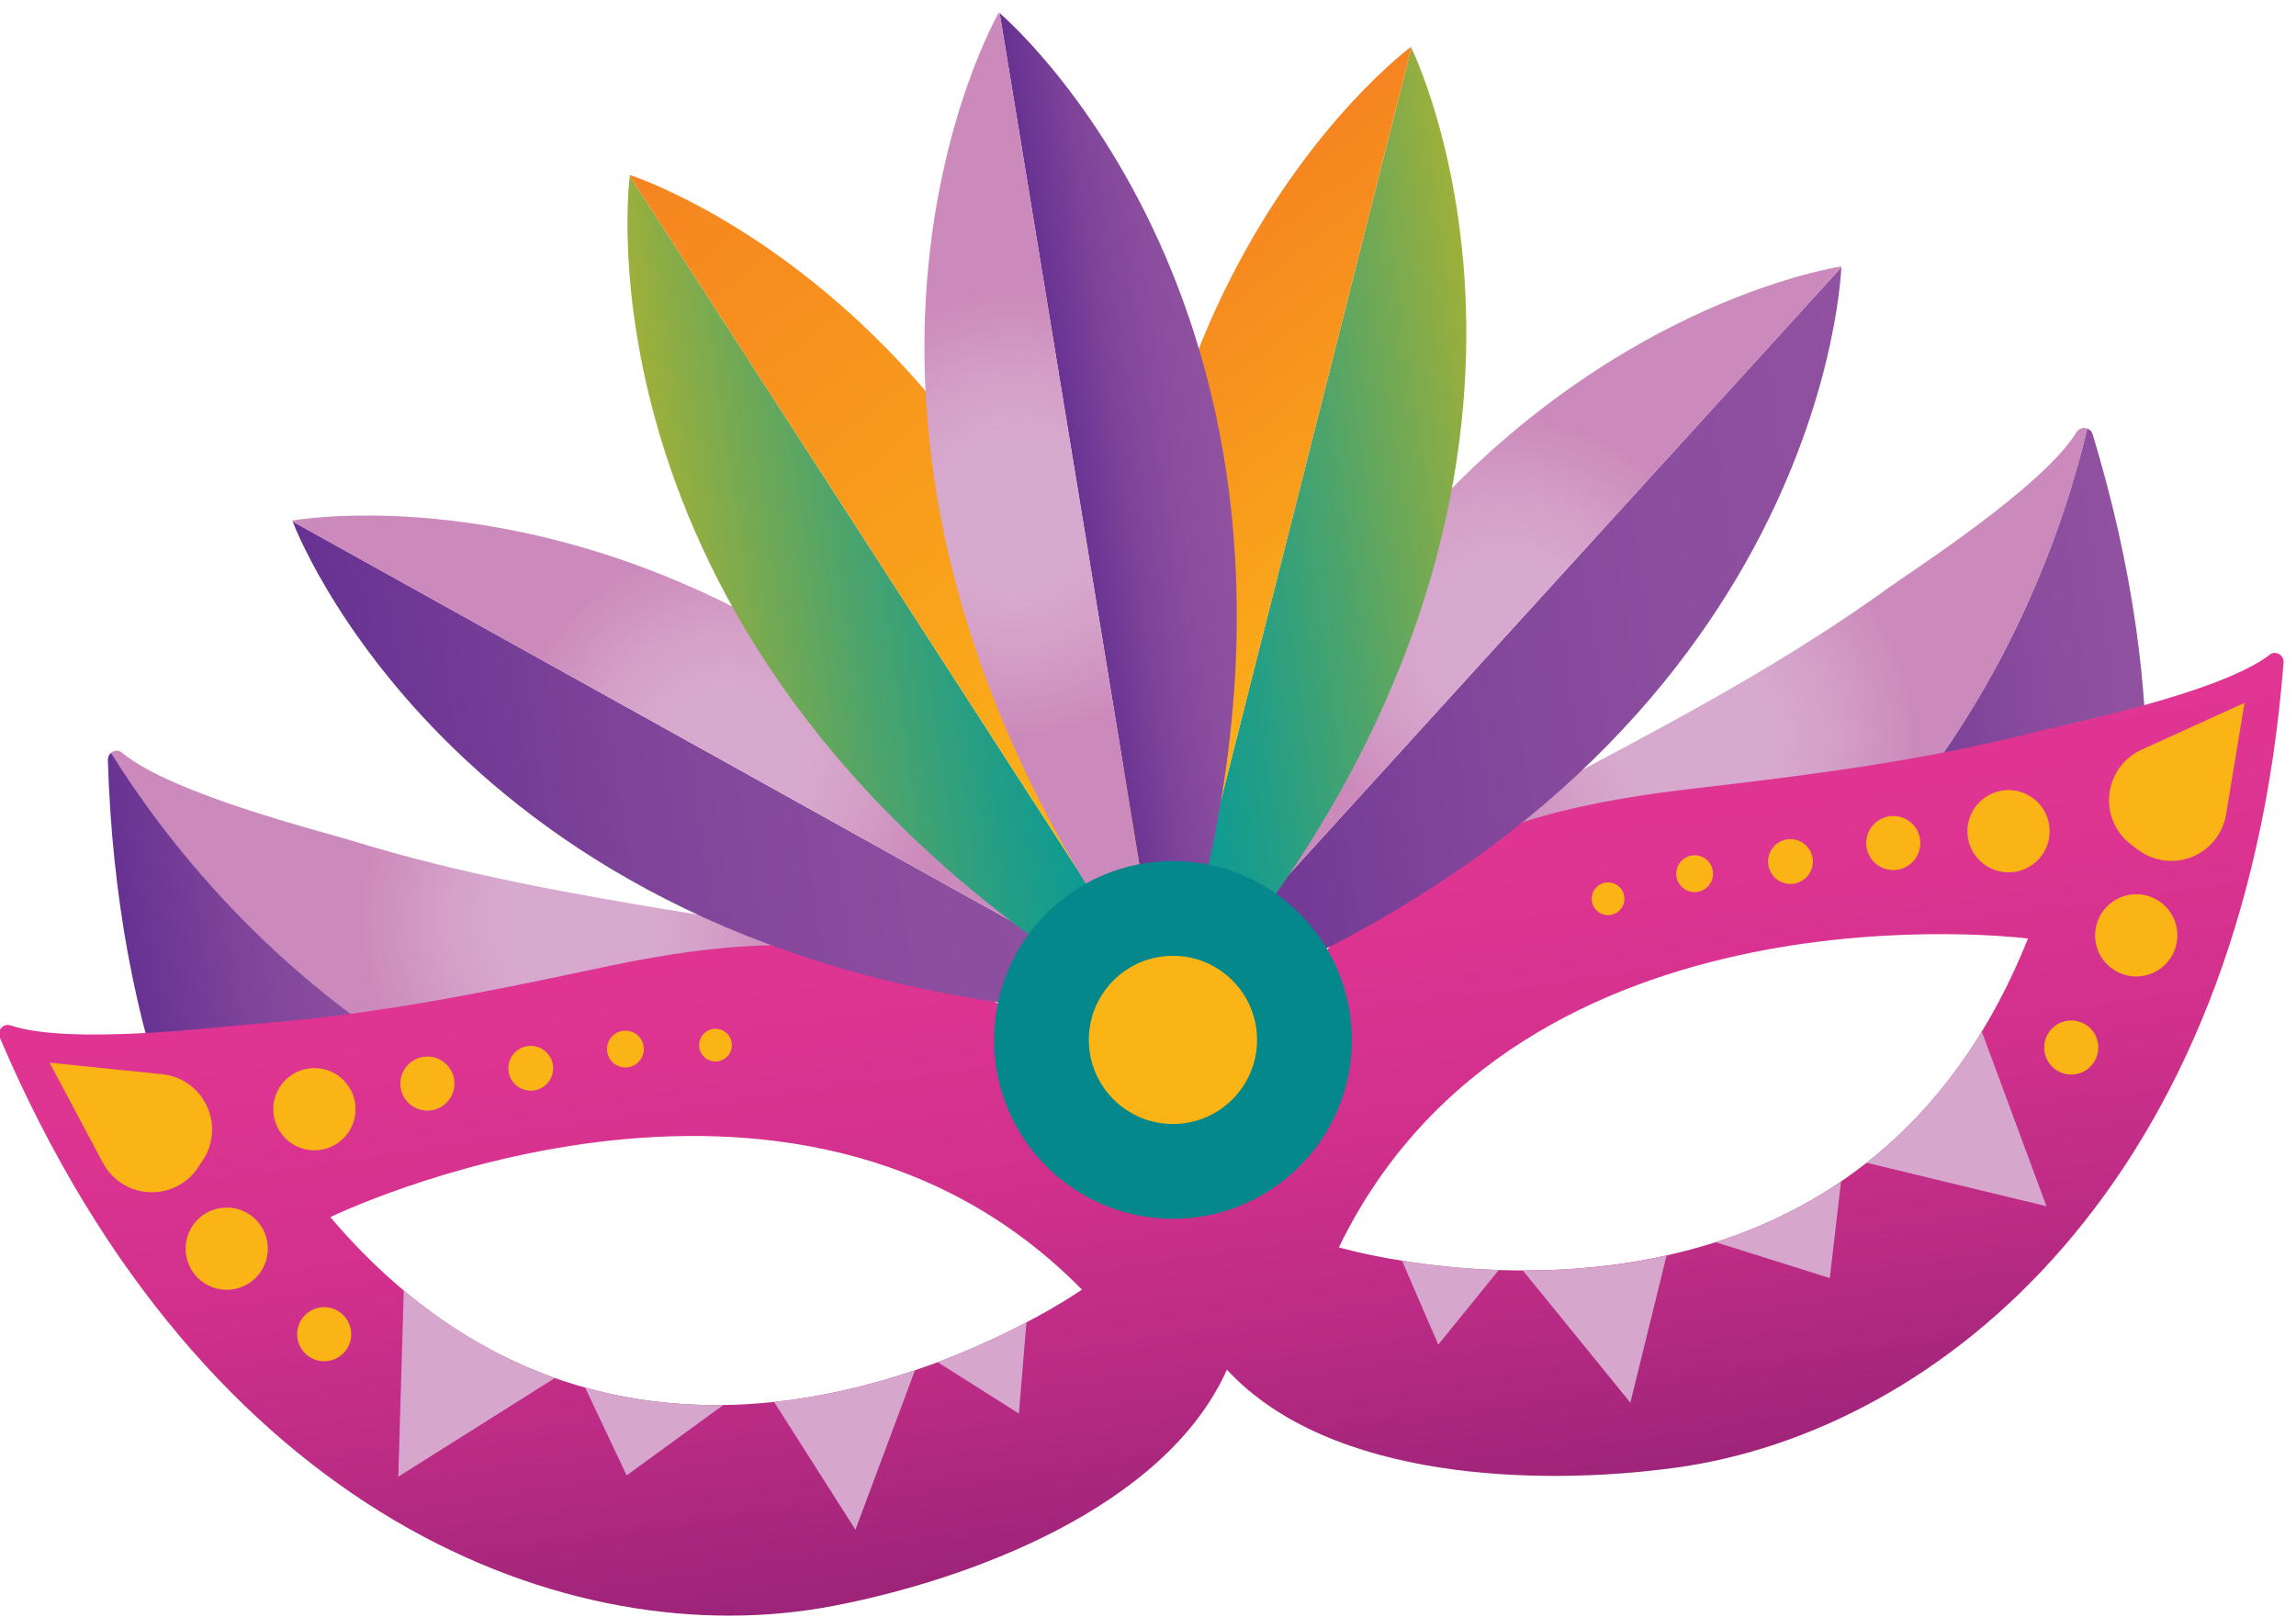 <svg xmlns="http://www.w3.org/2000/svg" xmlns:xlink="http://www.w3.org/1999/xlink" id="Layer_1" viewBox="0 0 223.31 157.33"><defs><style>      .st0 {        fill: #d7a6cd;      }      .st1 {        fill: url(#linear-gradient2);      }      .st2 {        fill: url(#linear-gradient1);      }      .st3 {        fill: url(#linear-gradient9);      }      .st4 {        fill: url(#linear-gradient3);      }      .st5 {        fill: url(#linear-gradient6);      }      .st6 {        fill: url(#linear-gradient8);      }      .st7 {        fill: url(#linear-gradient7);      }      .st8 {        fill: url(#linear-gradient5);      }      .st9 {        fill: url(#linear-gradient4);      }      .st10 {        fill: #04888b;      }      .st11 {        fill: url(#radial-gradient);      }      .st12 {        fill: url(#linear-gradient);      }      .st13 {        fill: url(#radial-gradient1);      }      .st14 {        fill: url(#radial-gradient3);      }      .st15 {        fill: url(#radial-gradient2);      }      .st16 {        fill: url(#radial-gradient4);      }      .st17 {        fill: #fbb416;      }    </style><radialGradient id="radial-gradient" cx="97.5" cy="2.41" fx="97.5" fy="2.41" r="34.14" gradientTransform="translate(-40.57 101.21) rotate(-8.37)" gradientUnits="userSpaceOnUse"><stop offset=".22" stop-color="#d8a9ce"></stop><stop offset=".38" stop-color="#d4a0c8"></stop><stop offset=".63" stop-color="#cc89bb"></stop></radialGradient><linearGradient id="linear-gradient" x1="53.61" y1="-1.99" x2="83.01" y2="-1.99" gradientTransform="translate(-40.57 101.21) rotate(-8.37)" gradientUnits="userSpaceOnUse"><stop offset="0" stop-color="#5e2f91"></stop><stop offset="0" stop-color="#663192"></stop><stop offset=".05" stop-color="#6a3493"></stop><stop offset=".38" stop-color="#7f449a"></stop><stop offset=".7" stop-color="#8b4d9e"></stop><stop offset="1" stop-color="#9051a0"></stop></linearGradient><radialGradient id="radial-gradient1" cx="207.83" cy=".58" fx="207.83" fy=".58" r="34.14" xlink:href="#radial-gradient"></radialGradient><linearGradient id="linear-gradient1" x1="222.76" y1="-4.89" x2="251.52" y2="-4.89" xlink:href="#linear-gradient"></linearGradient><linearGradient id="linear-gradient2" x1="152.7" y1="72.17" x2="152.7" y2=".8" gradientTransform="translate(-40.57 101.21) rotate(-8.37)" gradientUnits="userSpaceOnUse"><stop offset="0" stop-color="#992587"></stop><stop offset="0" stop-color="#9c2479"></stop><stop offset=".01" stop-color="#9d2479"></stop><stop offset=".27" stop-color="#ba2b84"></stop><stop offset=".52" stop-color="#d0308c"></stop><stop offset=".77" stop-color="#dc3391"></stop><stop offset="1" stop-color="#e13593"></stop></linearGradient><linearGradient id="linear-gradient3" x1="75.65" y1="-9.84" x2="153.13" y2="-9.84" xlink:href="#linear-gradient"></linearGradient><radialGradient id="radial-gradient2" cx="114.09" cy="-10.51" fx="114.09" fy="-10.51" r="34.27" xlink:href="#radial-gradient"></radialGradient><linearGradient id="linear-gradient4" x1="111.4" y1="-23.61" x2="153.1" y2="-23.61" gradientTransform="translate(-40.57 101.21) rotate(-8.37)" gradientUnits="userSpaceOnUse"><stop offset="0" stop-color="#9eb03a"></stop><stop offset=".11" stop-color="#87ac48"></stop><stop offset=".41" stop-color="#4da46b"></stop><stop offset=".67" stop-color="#239e86"></stop><stop offset=".88" stop-color="#099a96"></stop><stop offset="1" stop-color="#00999c"></stop></linearGradient><linearGradient id="linear-gradient5" x1="113.08" y1="-68.51" x2="161.32" y2="15.04" gradientTransform="translate(-40.57 101.21) rotate(-8.37)" gradientUnits="userSpaceOnUse"><stop offset="0" stop-color="#f58420"></stop><stop offset="1" stop-color="#fdbd16"></stop></linearGradient><linearGradient id="linear-gradient6" x1="152.82" y1="-11.11" x2="228.26" y2="-11.11" xlink:href="#linear-gradient"></linearGradient><radialGradient id="radial-gradient3" cx="190.82" cy="-11.78" fx="190.82" fy="-11.78" r="34.27" xlink:href="#radial-gradient"></radialGradient><linearGradient id="linear-gradient7" x1="152.83" y1="-24.25" x2="192.1" y2="-24.25" gradientTransform="translate(-40.57 101.21) rotate(-8.37)" gradientUnits="userSpaceOnUse"><stop offset="0" stop-color="#00999c"></stop><stop offset=".12" stop-color="#099a96"></stop><stop offset=".33" stop-color="#239e86"></stop><stop offset=".59" stop-color="#4da46b"></stop><stop offset=".89" stop-color="#87ac48"></stop><stop offset="1" stop-color="#9eb03a"></stop></linearGradient><linearGradient id="linear-gradient8" x1="156.66" y1="-50.52" x2="186.14" y2=".55" xlink:href="#linear-gradient5"></linearGradient><linearGradient id="linear-gradient9" x1="150.88" y1="-29.79" x2="166.19" y2="-29.79" xlink:href="#linear-gradient"></linearGradient><radialGradient id="radial-gradient4" cx="145.24" cy="-30.43" fx="145.24" fy="-30.43" r="34.65" xlink:href="#radial-gradient"></radialGradient></defs><path class="st11" d="M10.8,73.23c.3-.25.75-.3,1.09,0,4.73,3.98,19.43,7.66,22.19,8.51,10.83,3.34,21.76,5.27,32.91,7.09,9.78,1.6,20.03,4.01,27.96,10.27,2.1,1.65,4.42,3.93,6.72,6.61-.65-.14-1.3-.28-1.95-.41-8.42-1.7-17.02-2.42-25.6-2.57-4.43-.08-8.88-.06-13.31.23-4.73.31-9.43.91-14.12,1.59-.94.14-1.88.28-2.82.42-17.65-9.81-28.21-23.9-33.08-31.73Z"></path><path class="st12" d="M32.61,106.6c-3.85.64-7.68,1.36-11.53,1.95-1.4.21-2.82.42-4.24.6-3.64-10.01-5.94-21.73-6.35-35.23,0-.29.12-.53.31-.69,4.87,7.83,15.43,21.92,33.08,31.73-1.47.22-2.93.44-4.4.65-2.29.34-4.59.6-6.88.99Z"></path><path class="st13" d="M203.01,41.69c-.36-.14-.8-.04-1.04.34-3.21,5.28-15.96,13.47-18.3,15.16-9.19,6.63-18.94,11.94-28.92,17.24-8.76,4.64-17.7,10.2-23.22,18.66-1.46,2.23-2.93,5.13-4.25,8.41.57-.34,1.14-.68,1.71-1.01,7.44-4.3,15.35-7.73,23.44-10.62,4.18-1.49,8.4-2.89,12.68-4.04,4.58-1.22,9.23-2.15,13.89-3.01.94-.17,1.87-.34,2.81-.51,13.59-14.94,19.1-31.66,21.2-40.64Z"></path><path class="st2" d="M193.01,80.28c3.85-.62,7.71-1.16,11.55-1.84,1.4-.25,2.8-.51,4.21-.79.25-10.65-1.32-22.49-5.24-35.41-.08-.28-.28-.46-.52-.55-2.11,8.98-7.61,25.7-21.2,40.64,1.46-.26,2.92-.52,4.37-.79,2.28-.41,4.55-.9,6.83-1.26Z"></path><path class="st1" d="M220.75,63.7c-4.91,3.75-19.77,6.73-22.57,7.45-10.97,2.83-21.99,4.23-33.21,5.53-9.85,1.14-20.19,3.05-28.42,8.93-7.07,5.05-16.86,16.56-20.46,27.81-7-9.51-19.96-17.29-28.27-19.82-9.67-2.94-20.09-1.45-29.78.62-11.05,2.36-21.94,4.55-33.24,5.38-2.88.21-17.92,2.13-23.77.15-.7-.24-1.34.48-1.06,1.16,19.92,46.72,55.54,60.19,81.03,55.32,13.07-2.5,32.3-9.5,38.33-22.99,10.03,10.85,30.49,11.34,43.67,9.53,25.71-3.53,55.16-27.68,59.1-78.32.06-.73-.78-1.21-1.37-.76ZM99.83,128.64c-2.29,1.2-5.22,2.59-8.63,3.87-.72.27-1.45.53-2.21.79-4.08,1.38-8.72,2.55-13.7,3.08-1.62.17-3.27.28-4.94.3-4.34.06-8.87-.42-13.44-1.7-.98-.27-1.96-.58-2.94-.93-4.94-1.75-9.9-4.49-14.7-8.51-2.43-2.04-4.82-4.4-7.14-7.14,0,0,44.74-21.8,73.1,7.05,0,0-1.98,1.39-5.4,3.19ZM192.75,100.35c-3.26,5.35-7.09,9.53-11.21,12.77-.82.64-1.65,1.25-2.49,1.82-3.92,2.67-8.06,4.58-12.19,5.9-1.6.51-3.2.94-4.78,1.29-4.89,1.09-9.67,1.47-13.97,1.46-.8,0-1.58-.02-2.34-.04-3.64-.12-6.86-.5-9.41-.91-3.82-.61-6.14-1.3-6.14-1.3,17.66-36.4,67.02-30.04,67.02-30.04-1.33,3.34-2.84,6.34-4.49,9.05Z"></path><path class="st4" d="M28.46,50.73l84.65,47.07c.25.38.5.76.76,1.14-66.63-1.7-84.56-46.02-85.41-48.21Z"></path><path class="st15" d="M28.43,50.64h.02s-.01,0-.01,0c0,0,47.26-8.69,84.68,47.16L28.46,50.73c-.02-.06-.03-.08-.03-.08Z"></path><path class="st9" d="M61.25,17.12l52.52,81.38c.05.45.09.9.13,1.36C55.93,66.99,60.97,19.45,61.25,17.12Z"></path><path class="st8" d="M61.27,17.03h.01s0,0,0,0c0,0,45.79,14.59,52.5,81.48L61.25,17.12c0-.06.01-.09.01-.09Z"></path><path class="st5" d="M179.08,26.01l-65.17,71.65c-.12.44-.24.88-.35,1.32,62.59-22.91,65.42-70.63,65.53-72.97Z"></path><path class="st14" d="M179.09,25.92h-.02s0,0,0,0c0,0-47.56,6.87-65.17,71.75L179.08,26.01c0-.06,0-.09,0-.09Z"></path><path class="st7" d="M137.27,4.65l-23.76,93.9c.1.44.2.89.31,1.33,44.43-49.68,24.47-93.11,23.45-95.23Z"></path><path class="st6" d="M137.23,4.57v.02s-.01-.02-.01-.02c0,0-38.72,28.45-23.71,93.98L137.27,4.65c-.03-.05-.04-.08-.04-.08Z"></path><path class="st3" d="M97.23,1.28l15.68,95.58c.27.37.54.73.82,1.1C134.65,34.67,99.01,2.81,97.23,1.28Z"></path><path class="st16" d="M97.16,1.22v.02s-.01-.02-.01-.02c0,0-24.15,41.54,15.76,95.64L97.23,1.28s-.07-.06-.07-.06Z"></path><circle class="st10" cx="114.08" cy="101.16" r="17.4"></circle><circle class="st17" cx="114.08" cy="101.16" r="8.18"></circle><path class="st0" d="M99.1,137.51l.73-8.87c-2.29,1.2-5.22,2.59-8.63,3.87l7.9,5Z"></path><path class="st0" d="M60.94,143.53l9.41-6.85c-4.34.06-8.87-.42-13.44-1.7l4.04,8.55Z"></path><path class="st0" d="M39.27,125.54l-.53,18.11,15.23-9.6c-4.94-1.75-9.9-4.49-14.7-8.52Z"></path><path class="st0" d="M75.29,136.38l7.91,12.43,5.79-15.51c-4.08,1.38-8.72,2.55-13.7,3.08Z"></path><path class="st17" d="M4.86,103.41h-.02s0,0,0,0h-.01s.02.01.02.01l5.16,9.7c.93,1.74,2.72,2.84,4.69,2.86h0c1.82.02,3.54-.87,4.55-2.39l.11-.17.24-.36.11-.17c1.02-1.51,1.2-3.44.49-5.12h0c-.77-1.81-2.46-3.07-4.42-3.27l-10.93-1.12Z"></path><circle class="st17" cx="30.58" cy="107.9" r="4"></circle><circle class="st17" cx="22.05" cy="121.47" r="4"></circle><circle class="st17" cx="41.57" cy="105.41" r="2.63"></circle><circle class="st17" cx="31.53" cy="129.79" r="2.63"></circle><circle class="st17" cx="51.62" cy="103.92" r="2.18"></circle><circle class="st17" cx="60.83" cy="102.05" r="1.79"></circle><circle class="st17" cx="69.59" cy="101.67" r="1.59"></circle><path class="st0" d="M139.89,130.81l-3.53-8.17c2.55.41,5.77.79,9.41.91l-5.89,7.26Z"></path><path class="st0" d="M177.97,124.33l-11.1-3.49c4.14-1.33,8.27-3.24,12.19-5.91l-1.09,9.39Z"></path><path class="st0" d="M192.75,100.35l6.29,16.99-17.5-4.23c4.12-3.24,7.94-7.41,11.21-12.77Z"></path><path class="st0" d="M162.09,122.14l-3.52,14.31-10.45-12.85c4.3,0,9.08-.37,13.97-1.46Z"></path><path class="st17" d="M218.29,68.39l.02-.02h0s.01,0,.01,0l-.02.02-1.79,10.84c-.32,1.94-1.68,3.56-3.53,4.21h0c-1.72.61-3.63.3-5.08-.81l-.16-.12-.34-.26-.16-.12c-1.45-1.11-2.24-2.87-2.1-4.69h0c.15-1.96,1.35-3.69,3.15-4.51l10-4.55Z"></path><circle class="st17" cx="195.35" cy="80.86" r="4"></circle><circle class="st17" cx="207.77" cy="90.99" r="4"></circle><circle class="st17" cx="184.14" cy="82.01" r="2.63"></circle><circle class="st17" cx="201.45" cy="101.9" r="2.63"></circle><circle class="st17" cx="174.14" cy="83.81" r="2.18"></circle><circle class="st17" cx="164.82" cy="84.99" r="1.79"></circle><circle class="st17" cx="156.4" cy="87.43" r="1.59"></circle></svg>
